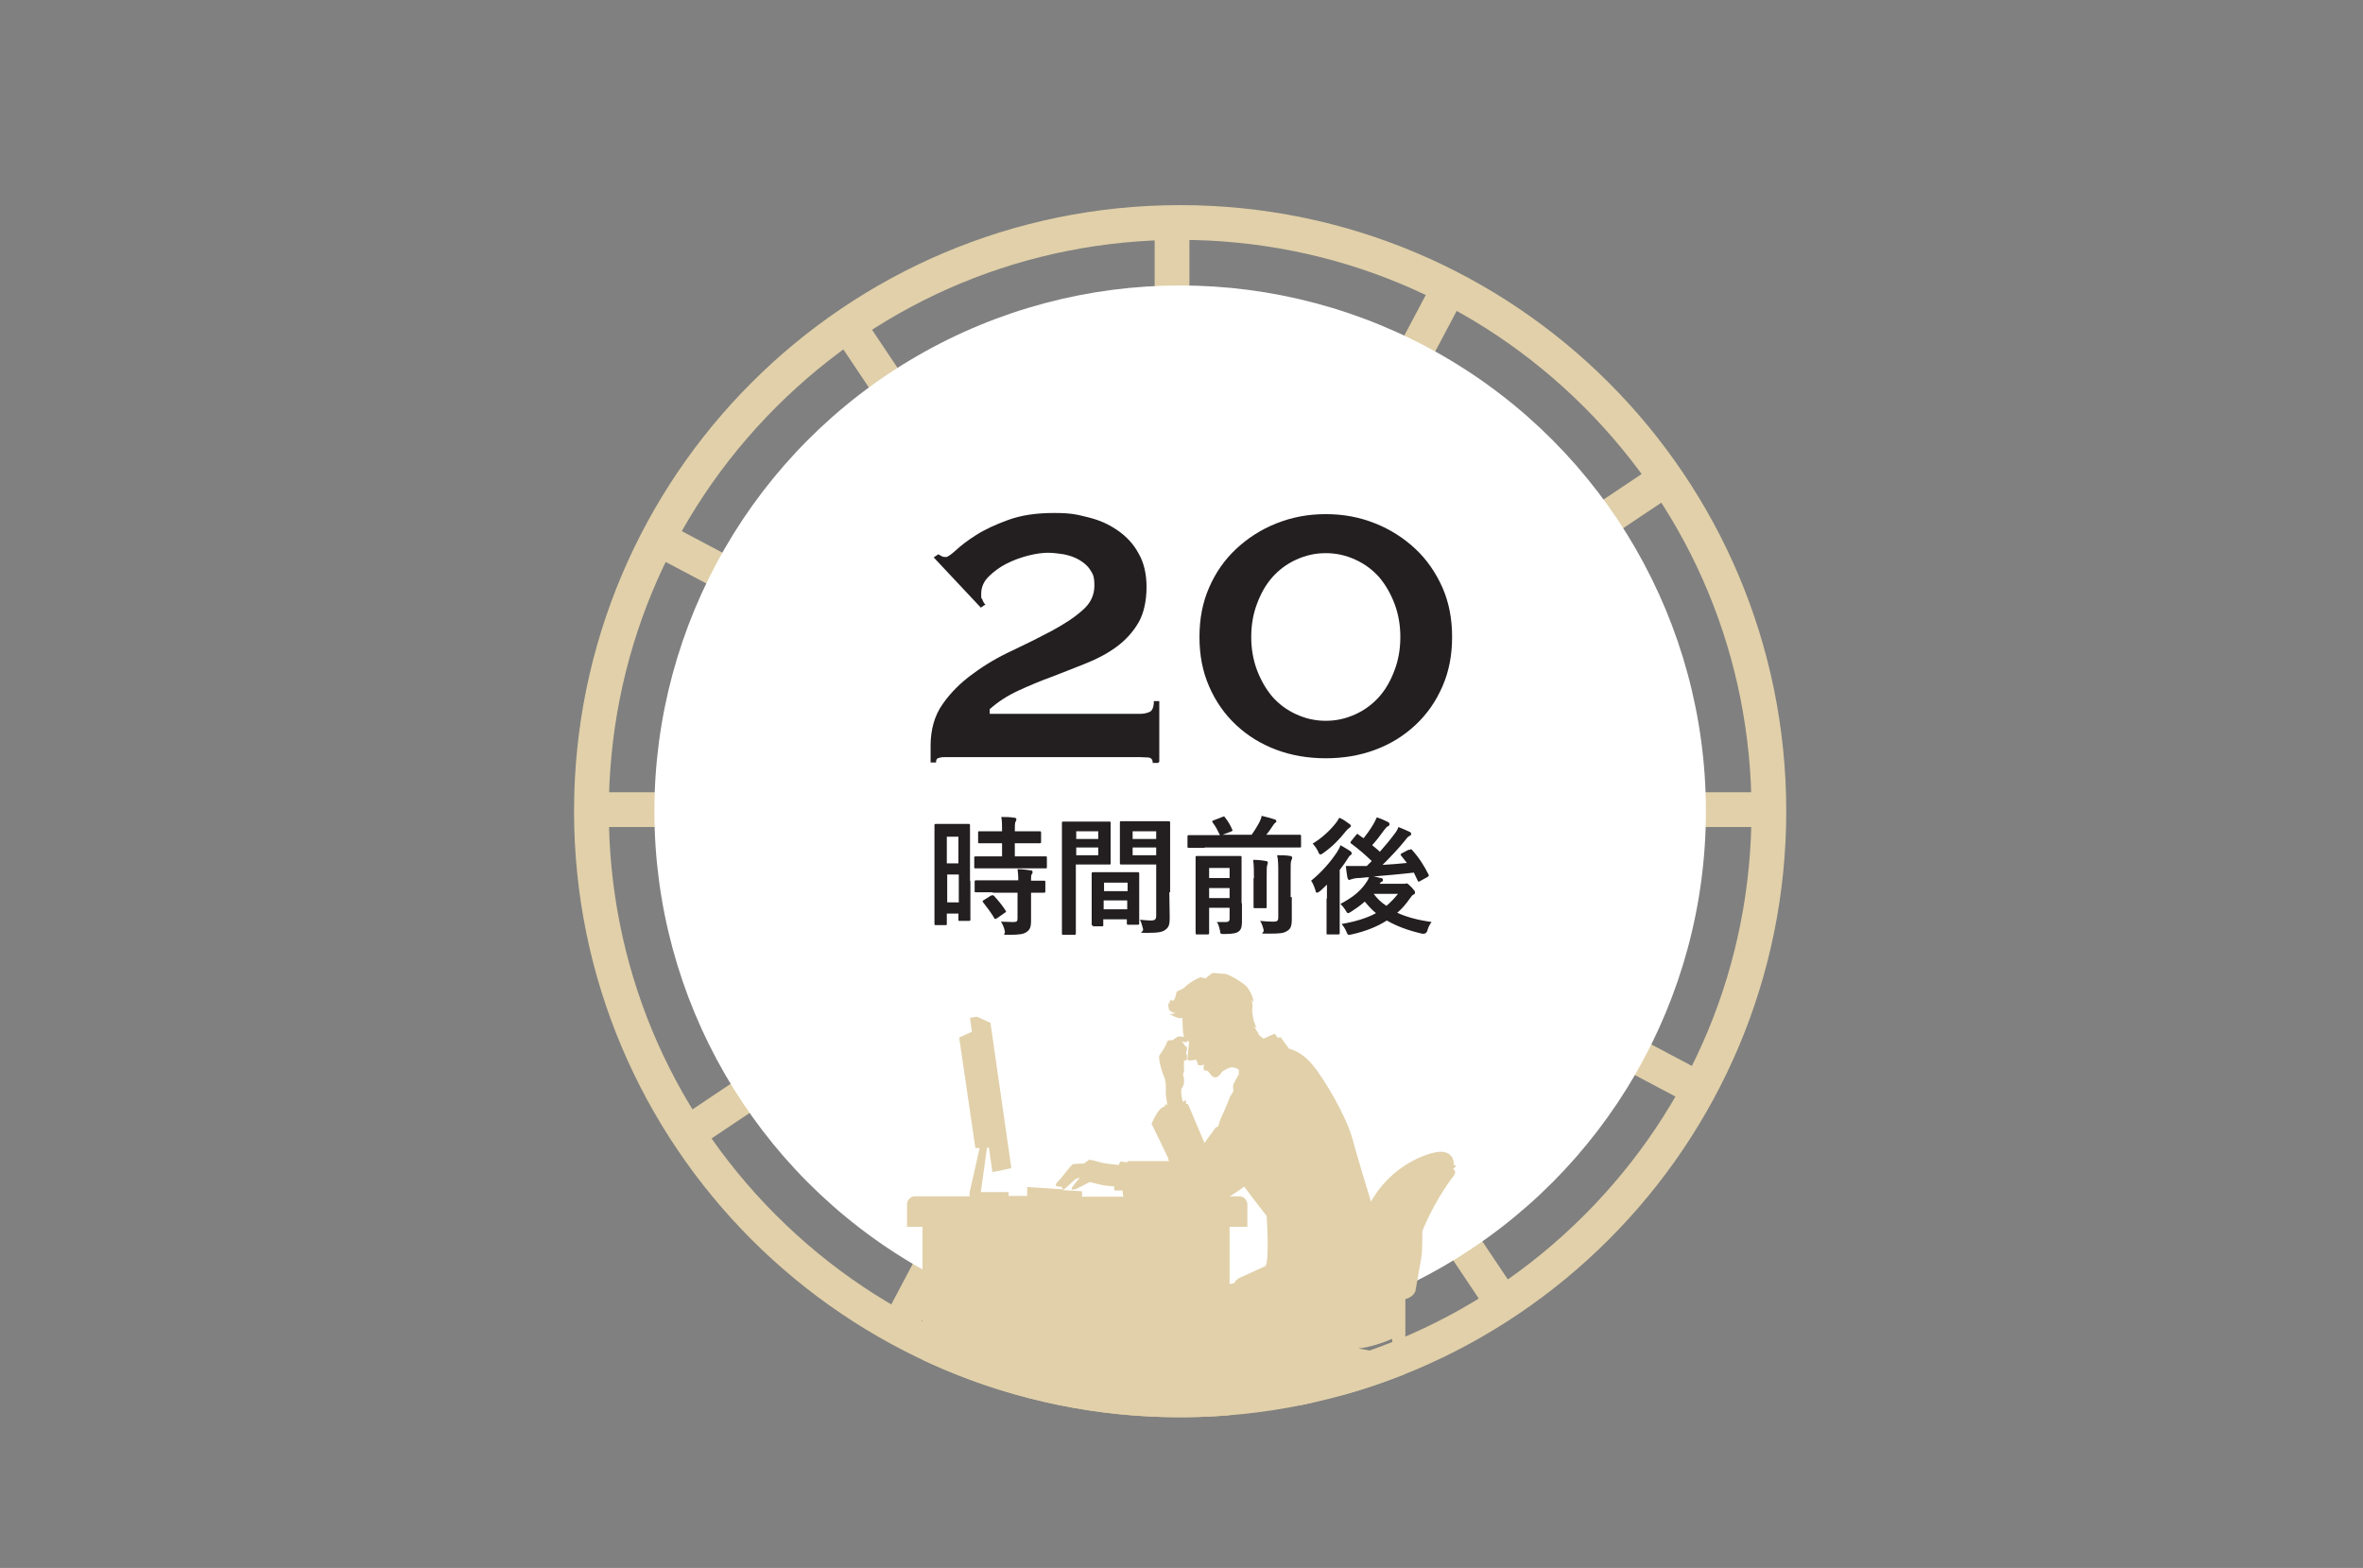 <?xml version="1.0" encoding="UTF-8"?>
<svg id="_レイヤー_2" xmlns="http://www.w3.org/2000/svg" xmlns:xlink="http://www.w3.org/1999/xlink" version="1.1" viewBox="0 0 611.7 405.9">
  <rect x="0" y="0" width="611.7" height="405.9" fill="#808080" stroke="none"/>
  <!-- Generator: Adobe Illustrator 29.3.1, SVG Export Plug-In . SVG Version: 2.1.0 Build 151)  -->
  <defs>
    <style>
      .st0 {
        fill: none;
      }

      .st1 {
        fill: #231f20;
      }

      .st2 {
        isolation: isolate;
      }

      .st3 {
        fill: #fff;
      }

      .st4 {
        fill: #e1d0a9;
      }

      .st5 {
        clip-path: url(#clippath);
      }
    </style>
    <clipPath id="clippath">
      <circle class="st0" cx="305.5" cy="210" r="156.9"/>
    </clipPath>
  </defs>
  <path class="st4" d="M305.5,62.1c39.5,0,76.7,15.4,104.6,43.3,27.9,27.9,43.3,65.1,43.3,104.6s-15.4,76.7-43.3,104.6c-27.9,27.9-65.1,43.3-104.6,43.3s-76.7-15.4-104.6-43.3c-27.9-27.9-43.3-65.1-43.3-104.6s15.4-76.7,43.3-104.6c27.9-27.9,65.1-43.3,104.6-43.3M305.5,53.1c-86.7,0-156.9,70.3-156.9,156.9s70.3,156.9,156.9,156.9,156.9-70.3,156.9-156.9S392.2,53.1,305.5,53.1h0Z"/>
  <rect class="st4" x="298.9" y="57.8" width="9" height="303.5"/>
  <rect class="st4" x="151.6" y="205.1" width="303.5" height="9"/>
  <rect class="st4" x="298.9" y="57.8" width="9" height="303.5" transform="translate(-23.7 379.9) rotate(-62.1)"/>
  <rect class="st4" x="298.9" y="57.8" width="9" height="303.5" transform="translate(-65.3 204.1) rotate(-33.8)"/>
  <rect class="st4" x="151.6" y="205.1" width="303.5" height="9" transform="translate(-23.7 379.9) rotate(-62.1)"/>
  <rect class="st4" x="151.6" y="205.1" width="303.5" height="9" transform="translate(-65.3 204.1) rotate(-33.8)"/>
  <circle class="st3" cx="305.5" cy="210" r="136.1"/>
  <g class="st2">
    <g class="st2">
      <path class="st1" d="M299.8,197.5h-1.4c0-.9-.4-1.3-1.1-1.4-.7,0-1.6-.1-2.4-.1h-49.7c-.9,0-1.6,0-2.1.2-.6.1-.8.5-.8,1.2h-1.4v-4.3c0-4.2,1-7.8,3.1-10.8,2.1-3,4.7-5.6,7.9-7.9,3.1-2.3,6.5-4.3,10.2-6,3.6-1.7,7-3.4,10.2-5.1,3.1-1.7,5.8-3.4,7.9-5.3,2.1-1.8,3.1-3.9,3.1-6.4s-.4-3-1.1-4.1c-.7-1.1-1.7-1.9-2.9-2.6-1.2-.7-2.5-1.1-3.9-1.4-1.4-.2-2.8-.4-4.1-.4s-3,.2-5,.7c-2,.5-3.9,1.2-5.7,2.1-1.8.9-3.4,2.1-4.7,3.4-1.3,1.3-1.9,2.8-1.9,4.4s0,.9.3,1.5c.2.6.5,1.1.8,1.3l-1.2.8-12.2-13,1.2-.8c.3.2.6.3.9.5.3.2.7.2,1.1.2s1.3-.6,2.6-1.8c1.3-1.2,3-2.5,5.2-3.9,2.2-1.4,5-2.7,8.3-3.9,3.3-1.2,7.2-1.8,11.8-1.8s5.9.4,8.8,1.1c2.9.7,5.4,1.8,7.7,3.4,2.2,1.5,4.1,3.5,5.4,5.9,1.4,2.4,2.1,5.3,2.1,8.8s-.7,6.8-2.1,9.2c-1.4,2.4-3.3,4.5-5.6,6.2-2.3,1.7-4.9,3.1-7.9,4.3-2.9,1.2-5.9,2.3-8.9,3.5-3,1.1-5.9,2.3-8.7,3.6-2.8,1.3-5.3,2.9-7.4,4.8v1.2h39c.9,0,1.7-.2,2.4-.5.7-.3,1.1-1.3,1.1-2.8h1.4v15.7Z"/>
    </g>
    <g class="st2">
      <path class="st1" d="M343.2,133.1c4.6,0,8.8.8,12.8,2.4,4,1.6,7.4,3.8,10.4,6.6,3,2.8,5.3,6.2,7,10,1.7,3.9,2.5,8.1,2.5,12.8s-.8,8.9-2.5,12.8c-1.7,3.9-4,7.2-7,10-3,2.8-6.4,4.9-10.4,6.4-4,1.5-8.3,2.2-12.8,2.2s-8.8-.7-12.8-2.2c-4-1.5-7.4-3.6-10.4-6.4-3-2.8-5.3-6.1-7-10-1.7-3.9-2.5-8.1-2.5-12.8s.8-8.9,2.5-12.8c1.7-3.9,4-7.2,7-10,3-2.8,6.4-5,10.4-6.6,4-1.6,8.2-2.4,12.8-2.4ZM343.2,143.2c-2.8,0-5.3.6-7.7,1.7-2.4,1.1-4.4,2.6-6.1,4.5-1.7,1.9-3,4.2-4,6.9-1,2.6-1.5,5.5-1.5,8.6s.5,5.9,1.5,8.6c1,2.6,2.3,4.9,4,6.9,1.7,1.9,3.7,3.4,6.1,4.5,2.4,1.1,4.9,1.7,7.7,1.7s5.3-.6,7.7-1.7c2.4-1.1,4.4-2.6,6.1-4.5,1.7-1.9,3-4.2,4-6.9,1-2.6,1.5-5.5,1.5-8.6s-.5-5.9-1.5-8.6c-1-2.6-2.3-4.9-4-6.9-1.7-1.9-3.7-3.4-6.1-4.5-2.4-1.1-4.9-1.7-7.7-1.7Z"/>
    </g>
  </g>
  <g class="st2">
    <g class="st2">
      <path class="st1" d="M251.2,228.1c0,8.2,0,9.7,0,9.9,0,.3,0,.4-.4.4h-2.4c-.3,0-.3,0-.3-.4v-1.5h-3v2.6c0,.3,0,.4-.3.4h-2.5c-.3,0-.4,0-.4-.4s0-1.9,0-10.2v-7.2c0-6,0-7.8,0-8,0-.3,0-.4.4-.4s.9,0,2.8,0h2.8c2,0,2.6,0,2.8,0,.3,0,.4,0,.4.4s0,1.8,0,6.7v7.6ZM245.1,216.6v6.9h3v-6.9h-3ZM248.2,233.6v-7.2h-3v7.2h3ZM257,224.8c-3.1,0-4.2,0-4.4,0-.4,0-.4,0-.4-.4v-2.3c0-.3,0-.4.4-.4s1.3,0,4.4,0h2.4v-3.4h-1.6c-2.9,0-4,0-4.2,0-.4,0-.4,0-.4-.4v-2.3c0-.4,0-.4.4-.4s1.2,0,4.2,0h1.6c0-1.7,0-2.6-.2-3.7,1.3,0,2.2,0,3.4.2.3,0,.5.2.5.3,0,.3,0,.4-.2.7-.2.4-.2,1-.2,2.5h2.2c3,0,4,0,4.2,0,.3,0,.4,0,.4.4v2.3c0,.3,0,.4-.4.4s-1.2,0-4.2,0h-2.2v3.4h3.5c3.1,0,4.2,0,4.4,0,.4,0,.4,0,.4.4v2.3c0,.4,0,.4-.4.4s-1.3,0-4.4,0h-9.2ZM257.1,231c-3.1,0-4.2,0-4.4,0-.4,0-.4,0-.4-.4v-2.3c0-.3,0-.4.4-.4s1.3,0,4.4,0h6.5c0-1.4-.1-2.2-.2-2.9,1.3,0,2.5.2,3.3.3.4,0,.6.2.6.4s0,.4-.2.6-.2.7-.2,1.7c2.3,0,3.1,0,3.3,0,.4,0,.4,0,.4.4v2.3c0,.3,0,.4-.4.4s-1.1,0-3.3,0v3.3c0,1.5,0,2.9,0,4.1s-.2,2.2-1.2,2.8c-.7.5-1.8.7-4.3.7s-1,0-1.3-1c-.2-1-.6-1.8-1-2.4,1.2,0,2.2.1,3.2.1s1.1-.3,1.1-1v-6.6h-6.5ZM256.6,231.9c.3-.2.4-.2.7,0,1.1,1.2,2.1,2.4,3,3.8.2.3.2.4-.2.6l-2,1.4c-.2.1-.3.2-.4.2s-.2,0-.3-.2c-1-1.7-2-2.9-2.9-4.1-.2-.3-.2-.4.2-.6l1.9-1.2Z"/>
      <path class="st1" d="M283.9,212.7c2.2,0,3.1,0,3.3,0,.3,0,.3,0,.3.4s0,1.2,0,3.1v4.1c0,2,0,2.9,0,3.1,0,.4,0,.4-.3.4s-1.2,0-3.3,0h-5.4v10.7c0,4.6,0,6.8,0,7.1,0,.3,0,.4-.4.4h-2.8c-.3,0-.4,0-.4-.4s0-2.5,0-7.1v-14.3c0-4.6,0-6.9,0-7.1,0-.4,0-.4.4-.4s1.5,0,3.9,0h4.6ZM278.6,215.2v2h5.7v-2h-5.7ZM284.3,219.4h-5.7v2h5.7v-2ZM283,239.6c-.3,0-.4,0-.4-.4s0-1.1,0-6v-2.9c0-2.9,0-3.9,0-4.1,0-.3,0-.4.4-.4s1,0,3.5,0h4.5c2.5,0,3.3,0,3.5,0,.3,0,.4,0,.4.4s0,1.2,0,3.6v3.3c0,4.8,0,5.7,0,5.9,0,.3,0,.4-.4.4h-2.4c-.3,0-.4,0-.4-.4v-1h-6.1v1.4c0,.4,0,.4-.4.4h-2.4ZM285.8,230.7h6.1v-2.2h-6.1v2.2ZM291.8,235.4v-2.3h-6.1v2.3h6.1ZM302.7,231c0,2.3.1,5,.1,6.6s-.2,2.4-1,3c-.7.6-1.6.9-4.7.9s-1,0-1.2-1c-.2-.9-.5-1.8-.8-2.4,1,.1,2.1.2,2.8.2,1.1,0,1.4-.3,1.4-1.3v-13.2h-5.4c-2.6,0-3.4,0-3.6,0-.3,0-.4,0-.4-.4s0-1,0-2.9v-4.6c0-1.9,0-2.7,0-2.9,0-.4,0-.4.4-.4s1.1,0,3.6,0h4.9c2.6,0,3.5,0,3.7,0,.3,0,.4,0,.4.4s0,1.6,0,4.4v13.6ZM293.2,215.2v2h6.1v-2h-6.1ZM299.3,221.4v-2h-6.1v2h6.1Z"/>
      <path class="st1" d="M311.9,219.5c-2.9,0-3.9,0-4.1,0-.3,0-.4,0-.4-.4v-2.5c0-.3,0-.4.4-.4s1.2,0,4.1,0h3.9c-.6-1.2-1-2.1-1.9-3.3-.2-.3-.1-.4.2-.5l2.3-.9c.5-.2.5-.2.7.1.8,1,1.4,2,1.9,3.2.1.3.1.3-.4.5l-2.1.8h7.5c.8-1.1,1.4-2.1,2-3.2.3-.6.5-1.1.6-1.7,1.2.3,2.4.6,3.3.9.3.1.5.2.5.5s-.1.3-.3.4c-.2.2-.4.4-.9,1.2-.4.6-.8,1.2-1.4,1.9h4.4c2.9,0,4,0,4.2,0,.3,0,.4,0,.4.4v2.5c0,.4,0,.4-.4.4s-1.2,0-4.2,0h-20.4ZM321.5,233.9c0,1.7,0,3.4,0,4.4s0,2.2-.8,2.8c-.5.4-1.3.7-3.7.7-1.1,0-1.1,0-1.2-1-.2-.8-.4-1.6-.8-2.1.9,0,1.4,0,2.2,0s1.1-.2,1.1-.9v-2.8h-5.3v2.3c0,2.7,0,4,0,4.2,0,.3,0,.4-.4.4h-2.7c-.3,0-.4,0-.4-.4s0-1.5,0-4.3v-10.9c0-2.8,0-4.2,0-4.4s0-.3.4-.3,1,0,3.5,0h4.2c2.5,0,3.2,0,3.4,0,.3,0,.4,0,.4.3s0,1.7,0,4.7v7.2ZM313,224.7v2.6h5.3v-2.6h-5.3ZM318.3,232.5v-2.6h-5.3v2.6h5.3ZM324.6,227.3c0-1.9,0-3.1-.2-4.7,1.2,0,2.2.1,3.3.3.3,0,.5.2.5.4s-.1.5-.2.8c-.1.5-.1,1.1-.1,3.3v3.9c0,2.2,0,3.3,0,3.5,0,.3,0,.3-.4.3h-2.6c-.3,0-.4,0-.4-.3s0-1.3,0-3.5v-3.9ZM334.4,232.2c0,2.4,0,4.1,0,5.8s-.3,2.5-1.2,3c-.9.6-1.8.7-4.8.7s-1,0-1.3-1c-.2-.9-.5-1.7-.9-2.3,1.2.1,2.1.2,3.3.2s1.4-.2,1.4-1.3v-11.4c0-1.9,0-3.3-.3-4.5,1.2,0,2.3,0,3.4.2.3,0,.5.2.5.4,0,.3-.1.5-.2.7-.2.4-.2,1.1-.2,3.2v6.4Z"/>
      <path class="st1" d="M343.5,232.7c0-1,0-2.5,0-3.7-.6.6-1.2,1.2-1.8,1.7-.4.3-.6.4-.8.4s-.3-.2-.4-.7c-.3-.9-.7-1.9-1.1-2.4,2.6-2.1,5-4.8,6.7-7.4.3-.5.7-1.1.9-1.8.9.5,1.7,1,2.5,1.5.3.2.4.4.4.6s0,.3-.2.4c-.3.2-.5.4-.7.8-.7,1.1-1.4,2.1-2.2,3.1v12.2c0,2.7,0,3.9,0,4.1,0,.3,0,.4-.4.4h-2.7c-.3,0-.3,0-.3-.4s0-1.4,0-4.1v-4.9ZM349.2,213.2c.3.2.5.4.5.6s-.2.4-.5.6c-.2.1-.5.4-.9.9-1.5,1.9-3.3,3.8-5.7,5.5-.4.3-.6.4-.8.4s-.4-.2-.6-.8c-.4-.8-.9-1.5-1.4-2,2.3-1.4,4.3-3.2,5.9-5.2.5-.6.7-1,1-1.5,1,.4,1.8,1,2.6,1.6ZM364.9,220c.4-.2.4-.2.6,0,1.9,2.1,3.2,4.2,4.3,6.4.2.3,0,.4-.2.6l-2,1.1c-.4.2-.5.2-.6-.1-.3-.7-.7-1.4-1-2.1-3.3.4-7.1.7-10.4,1,.7.1,1.3.3,1.8.4.4,0,.6.2.6.5s-.1.4-.4.5c-.1,0-.3.3-.5.5h5.8c.3,0,.5,0,.7,0,.1,0,.3-.1.5-.1.3,0,.5.2,1.3,1,.7.8.9,1,.9,1.3s0,.4-.4.6c-.3.1-.5.4-1,1.1-1,1.4-2,2.6-3.2,3.6,2.4,1.1,5.4,1.9,8.9,2.4-.5.6-.9,1.4-1.1,2.2q-.3,1-1.4.8c-3.5-.8-6.5-1.9-9.1-3.4-2.5,1.6-5.5,2.8-9.1,3.6-1,.2-1,.2-1.4-.8-.3-.7-.7-1.3-1.2-1.9,3.5-.6,6.5-1.5,8.9-2.8-1.1-.9-2-1.9-2.9-3-1.1,1-2.3,1.8-3.5,2.6-.4.2-.6.4-.8.4s-.4-.2-.7-.8c-.4-.6-.8-1.1-1.3-1.6,3-1.6,4.8-3,6.3-5,.3-.4.8-1.1,1.1-1.9-1,0-1.9.2-2.7.2-.8,0-1.5.2-1.8.3-.2,0-.4.2-.6.2-.3,0-.4-.3-.5-.6-.2-1-.3-2-.4-3,.9,0,1.8,0,2.6,0,.9,0,1.9,0,2.8,0l1.3-1.3c-1.8-1.7-3.4-3.1-5.3-4.5-.1,0-.2-.2-.2-.3s0-.2.2-.4l1.3-1.6c.3-.3.3-.3.6,0,.4.3.8.6,1.3.9.8-1,1.6-2.1,2.5-3.6.3-.5.6-1.1.9-1.8,1,.3,2.1.8,2.9,1.2.3.2.4.3.4.6s-.2.4-.4.5c-.3.1-.5.4-1,1-1,1.4-2,2.7-3.1,3.9.7.6,1.4,1.1,2,1.7,1.4-1.6,2.6-3,3.7-4.5.4-.5.9-1.2,1.1-1.9,1.1.4,2.1.9,2.8,1.2.4.2.5.3.5.6s-.2.4-.4.5c-.3.1-.6.4-1.2,1.2-1.6,2-3.6,4.1-5.8,6.3,2.1-.1,4.2-.3,6.3-.5-.5-.6-1-1.3-1.5-1.9-.2-.3-.2-.4.2-.6l1.7-.9ZM355.6,231.4c.9,1.2,2,2.3,3.3,3.1,1.1-.9,2.1-2,3-3.1h-6.3Z"/>
    </g>
  </g>
  <g class="st5">
    <path class="st4" d="M376.3,301.6c.2-1.2-.5-3.7-3.9-3.4-2.6.2-12.1,3.2-17.5,12.9-1.7-5.6-3.8-12.5-4.8-16.3-2-7-7.9-15.8-7.9-15.8-.4-.4-3.6-6.4-8.5-7.5,0,0,0,0,0,0l-2.2-3s-.3,0-.7.2l-.8-1.1s-1.5.6-2.9,1.3c-.2-.1-.4-.3-.5-.4-.3-.2-.7-.5-.9-.9,0,0,.1,0,.1,0l-1.2-1.9.7.4s-.7-1.5-.8-2.1c-.1-.6-.5-2.1-.3-3,.2-.9-.3-2.4-.3-2.4l.6,1c0-1.6-1.1-3.3-1.7-4.1-.6-.8-4.6-3.4-5.9-3.4-1.3,0-2.5-.3-3-.2-.5.2-1.8,1.4-1.8,1.4,0,0-.8-.2-1.2-.3-.4,0-2.3,1-3.2,1.7-.9.7-.9.9-1.6,1.3-.7.4-1.1.4-1.4.7-.3.3-.2,1.1-.7,2-.5.9-.8,0-.8,0-.7.7-.4,1.5-.4,1.5l-.4-.7s0,1.8.4,2.1c.4.4,1.5.7,1.5.7l-1.6.3c.6,0,1.4.9,2.9,1,.2,0,.4,0,.5-.2,0,.2,0,.4,0,.4,0,0,0,4.2.5,4.7.5.5,1.2,1,1.2,1.3,0,.3-.4,4-.4,4.3,0,.4.4.5,1,.4.5,0,1.2-.2,1.2-.2,0,0,.4.8.5,1.2,0,.4.6.4,1.6.1,0,0-.4,1.5.2,1.5.6,0,.9.2,1.2.7.4.5,1.3,2,2.7.4.2-.2.4-.5.6-.8.8-.5,1.8-1.1,2.5-1.1.5,0,1.1.2,1.8.6,0,0,0,0,0,0v1.2c-.6,1.1-1.5,2.6-1.5,2.9,0,.1,0,.8.1,1.5-.5.8-.9,1.4-1,1.7-.2.8-2.4,5.6-2.5,5.9-.1.5-.5,1.6-.5,1.6,0,0-.4,0-.6.2-.2.2-2.9,4-2.9,4-.3-.7-4.2-9.9-4.2-9.9,0-.1-.3-.2-.6-.3v-.9c-.1,0-.4.2-.8.5-.4-1.5-.6-3-.3-3.5.7-1.1.6-1.5.6-2.2,0-.6-.1-1-.3-1.4.2-.4.4-1,.3-1.5-.1-.7,0-1.6,0-2.2.3.1.6,0,.7,0,0-.2.2-1.5-.1-1.7,0,0,0,0-.1,0,.1-.5.2-.9.3-1.2,0-.4-.2-.9-.7-.9,0,0,0-.1,0-.2,0-.1-.7-.9-.7-.9h0c1.6.6,1.7-.3,1.6-.4-.1-.1-.6-.6-.8-.7-.1-.1-1.4-.2-1.6-.2-.2,0-1.6,1-1.6,1,0,0,0,0,0,0,0,0,0,0,0,0,0,0-.4,0-.6,0-.2,0-.7,0-.8.5-.5,1.5-2,3.4-2,3.5-.3.6.6,4,1.1,5.1.5,1,.6,2.1.6,2.9,0,.8-.1,2.1.1,2.8,0,.3.2,1.1.3,2-.4-.2-.6-.3-.6-.3v.6c-.6.2-1.1.5-1.5,1-.9,1-2,3.5-2,3.5l4.3,8.9s0,.3.2.8h-10.7s0,.2-.1.3l-1.8-.2s-.2.4-.4.9c-1.7-.2-3.9-.4-4.8-.7-1.3-.4-2.8-.7-2.8-.7l-1.4,1s-2.6.1-2.9.2c-.3.1-2.8,3.3-3.1,3.7-.3.3-1.7,1.6-1.2,1.9.5.3,1.4.2,1.4.2,0,0,.2.6.5.7l-9.4-.6v2.3h-4.8v-1h-7.2l1.6-11.5h.5s.9,6.3.9,6.3l1.8-.3h0s3.1-.7,3.1-.7l-5.4-37.6-3.5-1.6-1.8.3.5,3.6-3.3,1.5,4.2,28.6h1.1s-2.6,11.5-2.6,11.5v1h-14.1c-1.1,0-2.1.9-2.1,2.1v5.8h4v89.3h.8v4.4h5.3v-4.4h28.4c-.6.9-.5,2.4-.3,2.7.2.4,2.5,1,3.2,1,.7,0,14-3.3,14-3.3,0,0,.2-.1.4-.3h14.3c-.3.4-.4,1-.4,1.5,0,1.6,1.3,2.9,2.9,2.9s2.9-1.3,2.9-2.9v-1.5h2.4v4.4h5.3v-4.4h.8v-3.6c5.8-.6,13.2-1.1,17.1-.6v1c0,.2.4.3,1,.4v1.2h-.3c-.9,0-1.7,1.3-1.7,3s.7,3,1.7,3h.1v-1.3h3.2v1.3h.1c.9,0,1.7-1.3,1.7-3s-.7-3-1.7-3h-.3v-1.2c.6,0,1-.2,1-.4v-1c6.8-1,25.2,1.5,25.2,1.5v.7h.5v3.4c0,1.6,1.3,2.9,2.9,2.9s2.9-1.3,2.9-2.9-1.2-2.8-2.8-2.8v-.6h.3v-1.5c0-3.1-17.7-6.4-22.9-7.1-5.2-.7-4.8-1.8-4.8-1.8h-.8v-17.8h-1.7v-15.7h2.6l.6-2.7c1.6,0,3,.1,4.2.2v5.5h-.9v4.6h7v-4.6h-.9v-3h4.1c4.2,0,7.6-3.4,7.6-7.6v-17.2c2-.4,2.6-2,2.6-2l1.5-8.5c.3-1.6.3-5.3.3-7.1,3.6-8.8,8.2-14.4,8.2-14.4.5-.8.3-1.4-.3-1.7.4-.2.7-.5.8-.9h0ZM275.3,308s0,0,0,0c.6-.4,3-2.7,3-2.7l1.3-.5s-2.1,2.4-2.2,2.9c0,.5.8.3,2-.3,1.2-.6,2.7-1.4,2.7-1.4,0,0,1.5.4,2.4.6.9.2,1.6.4,3.9.5,0,.6.1,1.1.1,1.1h2.1c0,.7.1,1.2.2,1.6h-10.7v-1.4l-5-.3h0ZM320.8,309.7h-2.5c1.1-.6,2.4-1.5,3.8-2.5,2.5,3.4,5.8,7.6,5.8,7.6,0,0,.8,12.3-.4,13-.8.4-6.4,2.9-6.4,2.9,0,0-1.2.5-1.6,1.5-.4,0-.8.2-1.2.2v-14.8h4.6v-5.8c0-1.1-.9-2.1-2.1-2.1h0ZM334,361h2.6v15.7h-1.7v17.8h-.7s.4,1.1-4.8,1.8c-2.2.3-6.7,1.1-11.1,2.1v-40.5c4.3-.1,9.8,0,15.1,0l.7,3h0ZM355.7,358h-2.1c1.1-.7,1.7-1.9,2-2.9.8-.6,1.2-2.1,1.2-3.1s-.7-2.2-1.6-2.2c-1.1-.3-2.3-.5-3.6-.7,3-.3,6.5-1.5,8.8-2.5v6.6c0,2.6-2.1,4.7-4.7,4.7h0Z"/>
  </g>
</svg>